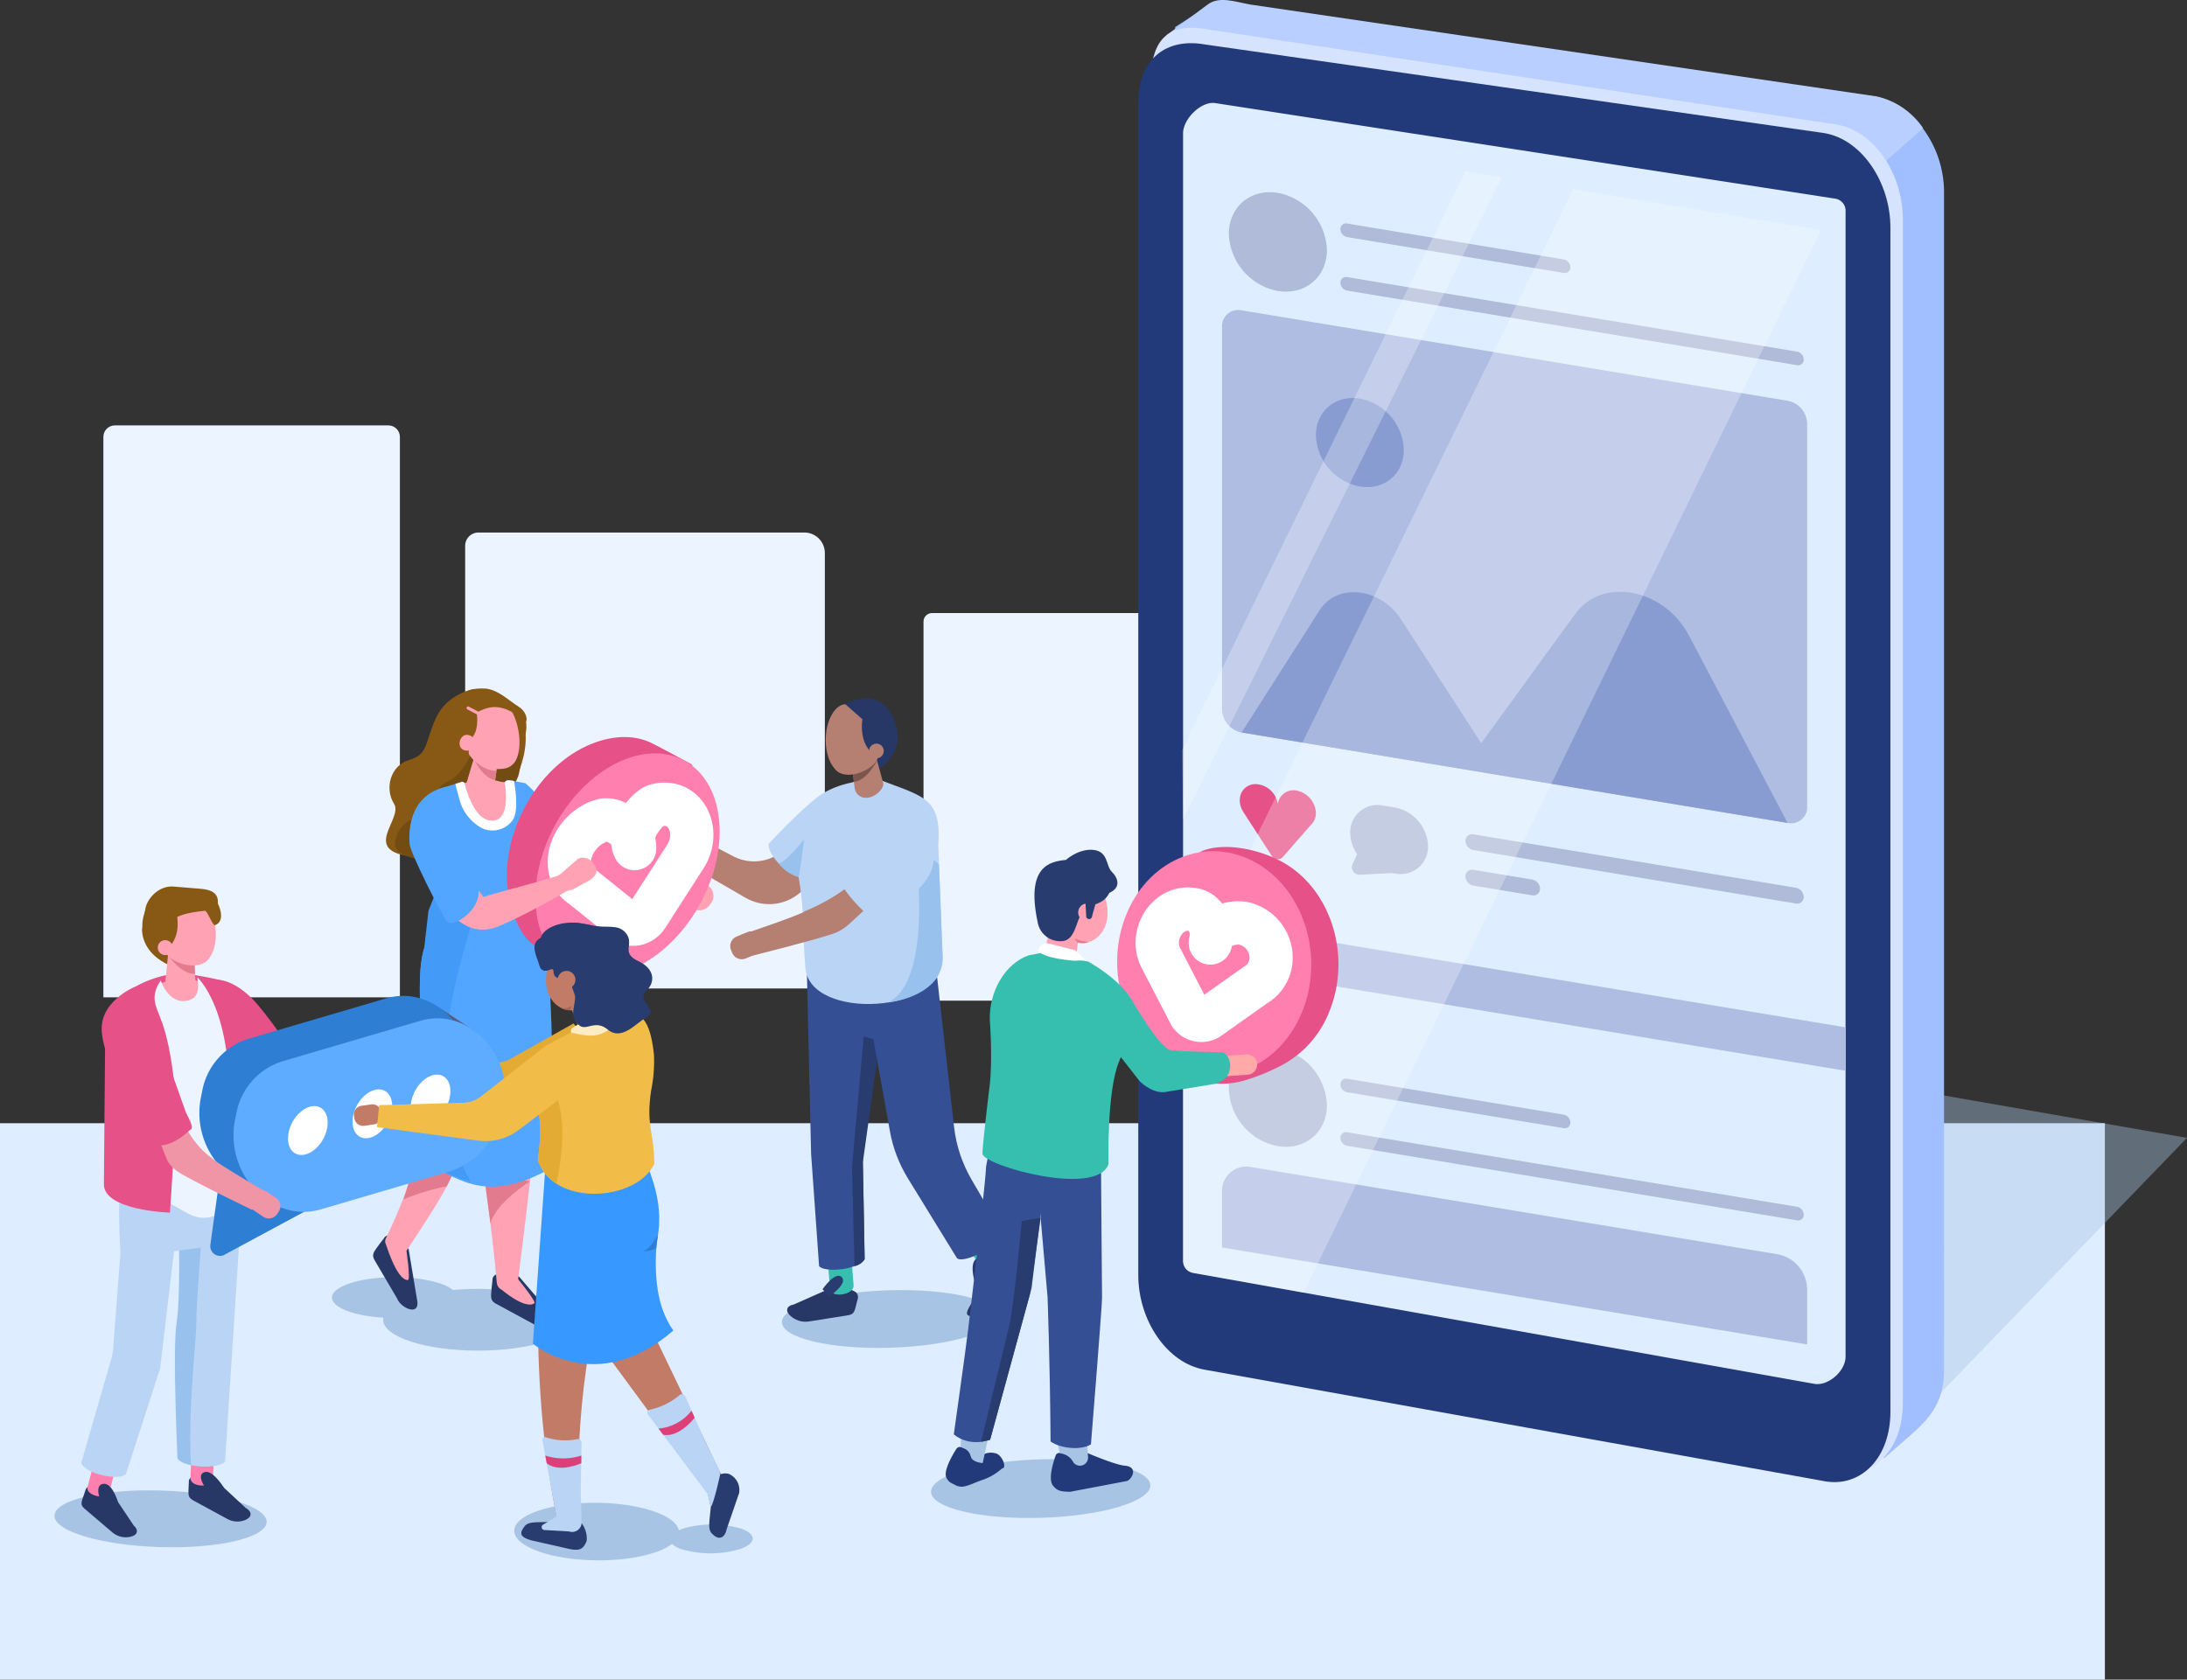 <?xml version="1.0" encoding="UTF-8"?>
<svg xmlns="http://www.w3.org/2000/svg" width="504.96" height="387.93" viewBox="0 0 504.96 387.93">
  <rect x="0" y="0" width="504.96" height="387.93" fill="#333333" stroke="none"/>
  <defs>
    <clipPath id="f">
      <path class="ap" d="M272.98 39.52h73.79V189.3h-73.79z"></path>
    </clipPath>
    <clipPath id="g">
      <path class="ap" d="M273.13 43.65h147.31v254.9H273.13z"></path>
    </clipPath>
    <style>.j{fill:#e3ab34}.k,.l{fill:#fff}.m{fill:#4432db}.n{fill:#deedff}.r{fill:#344f94}.t{fill:#b57f72}.u{fill:#f095a5}.v{fill:#ebf4ff}.y{fill:#a8c4e5}.z{fill:#b0bad9}.aa{fill:#ffa3b4}.ab{fill:#ff80ae}.ac{fill:#afbde3}.ad{fill:#e37b8e}.ae{fill:#223a7a}.ag{fill:#bad4f5}.aj{fill:#875915}.ak{fill:#36bfaf}.an{fill:#f2bc49}.ap{fill:none}.aq{fill:#273866}.ar{fill:#c27b67}.as{fill:#283c70}.au{fill:#2e7ed4}.av{fill:#e65187}.aw{fill:#98c1ed}.ax{fill:#52a6ff}.l{opacity:.27}.az{fill:#439af7}</style>
  </defs>
  <path id="b" class="n" d="M0 259.42h486v128.51H0z"></path>
  <path id="c" class="v" d="M267.34 231.11h-54.11v-87.56c0-1.08.88-1.96 1.96-1.96h50.18c1.08 0 1.96.88 1.96 1.96v87.56Z"></path>
  <path id="d" class="v" d="M92.34 230.34H23.87V100.9c0-1.47 1.19-2.65 2.65-2.65h63.16c1.47 0 2.65 1.19 2.65 2.65v129.44Z"></path>
  <path id="e" class="v" d="M190.44 228.29H107.4V126.06a3.07 3.07 0 0 1 3.07-3.07h75.24c2.62 0 4.74 2.12 4.74 4.74v100.55Z"></path>
  <path class="y" d="M230.31 303.87c.11 3.67-10.94 6.98-24.69 7.4-13.75.42-24.98-2.21-25.09-5.87s10.94-6.98 24.69-7.4 24.98 2.21 25.09 5.87"></path>
  <path class="y" d="m433.53 336.77 71.43-73.97-85.24-14.86 13.81 88.83Z" style="opacity:.4"></path>
  <path d="M448.86 44.3a24.646 24.646 0 0 0-4.9-14.65l.07-.07c-2.55-3.7-6.42-6.28-10.81-7.23L287.64 4.45c-3.63-.65-7.23-4.38-9.88-2.32l-6.42 4.11 2.75 280.07c-.01.13.01.25.07.36.05 10.4 7 20.05 15.57 21.58l145.32 28.51 6.24-5.43c4.75-4.15 7.57-7.99 7.57-14.87V44.3Z" style="fill:#a1bfff"></path>
  <path d="M344.97 116.87s-78.61 187.52-78.35 176.79l2.73-285.54 9.37-6.99c2.71-2.12 6.33-.74 9.97-.08l144.58 21.21c4.4.97 8.23 3.63 10.69 7.41l-99 87.2Z" style="fill:#b8cfff"></path>
  <path d="m424.12 340.13-143.21-25.77c-8.6-1.54-15.22-11.37-15.22-21.82V19.07c0-10.45 4.44-13.84 13.04-12.3l145.48 22.02c8.6 1.54 15.14 11.4 15.14 21.85v273.47c0 10.45-6.63 17.55-15.23 16.02" style="fill:#d6e3ff"></path>
  <path class="ae" d="m421.25 342.09-143.21-25.77c-8.6-1.54-15.22-11.37-15.22-21.82V23.77c0-10.45 6.73-15.04 15.33-13.51l143.19 20.5c8.6 1.54 15.14 11.4 15.14 21.85v273.47c0 10.45-6.63 17.55-15.23 16.02"></path>
  <path class="n" d="M426.13 48.84a2.82 2.82 0 0 0-2.41-2.96L280.66 23.82c-3.21-.57-7.5 3.59-7.5 6.97v260.26a2.82 2.82 0 0 0 2.41 2.96l143.33 25.6c3.21.57 7.23-2.93 7.23-6.31V48.84Z"></path>
  <path class="av" d="M293.56 197.56c.42.81 1.42 1.12 2.23.69.12-.06.24-.14.34-.24l6.48-7.42c.84-.76 1.28-1.86 1.21-2.99a5.496 5.496 0 0 0-4.15-4.94 3.65 3.65 0 0 0-4.63 3.02 5.393 5.393 0 0 0-5.03-4.58 3.586 3.586 0 0 0-3.71 3.1c-.14 1.06.07 2.13.61 3.06h-.01l.1.16c.05.09.11.18.17.26l6.39 9.87Z"></path>
  <path class="ac" d="m412.74 190.07-126.06-20.89a5.547 5.547 0 0 1-4.52-5.27V75.44a3.726 3.726 0 0 1 3.61-3.85c.31-.01.61.02.91.08l126.06 20.89c2.56.48 4.43 2.67 4.52 5.27v88.47a3.726 3.726 0 0 1-3.61 3.85c-.31.01-.61-.02-.91-.08"></path>
  <path class="z" d="M306.37 57.75c0 6.25-5.07 10.48-11.32 9.45-6.4-1.21-11.1-6.69-11.32-13.2 0-6.25 5.07-10.48 11.32-9.45 6.4 1.21 11.1 6.69 11.32 13.2m54.66 5.28-49.98-8.28a1.92 1.92 0 0 1-1.56-1.82c-.02-.71.54-1.31 1.25-1.33.11 0 .21 0 .31.03l49.98 8.28c.88.17 1.53.92 1.56 1.82.02.71-.54 1.31-1.25 1.33-.11 0-.21 0-.31-.03m53.88 21.3L311.05 67.12a1.92 1.92 0 0 1-1.56-1.82c-.02-.71.54-1.31 1.25-1.33.11 0 .21 0 .31.03l103.86 17.21c.88.17 1.53.92 1.56 1.82.02.71-.54 1.31-1.25 1.33-.11 0-.21 0-.31-.03"></path>
  <path class="ac" d="m417.25 310.51-135.1-22.39v-12.9a5.609 5.609 0 0 1 5.42-5.79c.46-.02.92.03 1.37.12l121.52 20.14c3.84.72 6.66 4.01 6.79 7.92v12.9Z"></path>
  <path class="z" d="M306.37 255.26c0 6.25-5.07 10.48-11.32 9.45-6.4-1.21-11.1-6.69-11.32-13.2 0-6.25 5.07-10.48 11.32-9.45 6.4 1.21 11.1 6.69 11.32 13.2m54.66 5.29-49.98-8.28a1.92 1.92 0 0 1-1.56-1.82c-.02-.71.54-1.31 1.25-1.33.11 0 .21 0 .31.03l49.98 8.28c.88.17 1.53.92 1.56 1.82.02.71-.54 1.31-1.25 1.33-.1 0-.21 0-.31-.03m53.88 21.29-103.86-17.21a1.92 1.92 0 0 1-1.56-1.82c-.02-.71.54-1.31 1.25-1.33.11 0 .21 0 .31.03l103.86 17.21c.88.17 1.53.92 1.56 1.82.02.71-.54 1.31-1.25 1.33-.11 0-.21 0-.31-.03m-92.8-80.11-2.75-.45c-4.3-.82-7.45-4.5-7.61-8.87-.1-3.48 2.63-6.39 6.11-6.49.5-.02 1.01.03 1.5.14l2.75.45c4.3.82 7.45 4.5 7.61 8.87.1 3.48-2.63 6.39-6.11 6.49-.5.02-1.01-.03-1.5-.14"></path>
  <path class="z" d="m314.55 194.62-2.32 5.11c-.31.91.18 1.91 1.1 2.21.19.06.39.09.59.09l9.08-.48-8.44-6.94Zm100.1 14.05-74.47-12.34a2.248 2.248 0 0 1-1.82-2.12c-.02-.83.63-1.53 1.46-1.55.12 0 .24 0 .36.03l74.47 12.34c1.03.2 1.78 1.08 1.82 2.12.02.83-.63 1.53-1.46 1.55-.12 0-.24 0-.36-.03m-60.89-1.89-13.59-2.25a2.248 2.248 0 0 1-1.82-2.12c-.02-.83.63-1.53 1.46-1.55.12 0 .24 0 .36.03l13.59 2.25c1.03.2 1.78 1.08 1.82 2.12.02.83-.63 1.53-1.46 1.55-.12 0-.24 0-.36-.03"></path>
  <path class="ac" d="m426.13 247.31-152.97-25.35-.03-10.04 152.99 25.35v10.04Z"></path>
  <path d="m286.68 169.18 18.01-28.25c4.06-6.37 14.04-5.24 18.81 2.14l18.5 28.59 21.72-29.89c6.26-8.62 20.52-5.88 26.27 5.04l22.75 43.25-126.06-20.89Zm37.46-65.28c0 5.61-4.55 9.4-10.16 8.47-5.74-1.08-9.96-6-10.16-11.84 0-5.61 4.55-9.4 10.16-8.47 5.74 1.08 9.96 6 10.16 11.84" style="fill:#889cd1"></path>
  <path class="l" d="m338.36 39.52-65.38 133.66.16 16.11 73.63-148.37-8.41-1.39Z" style="clip-path:url(#f)"></path>
  <path class="l" d="m363.26 43.65-90.1 184.19v62.14c0 .87-.47 3.43 2.41 4.03l25.41 4.54L420.44 53.12l-57.18-9.47Z" style="clip-path:url(#g)"></path>
  <path class="t" d="m185.66 189.6-2.81 4.5c-2.85 4.56-8.73 6.16-13.5 3.68l-22.69-11.81 10.63 12.79 14.86 8.59a10.9 10.9 0 0 0 13.19-1.75l7.98-8.02-7.66-7.98Z"></path>
  <path class="y" d="M110.39 297.68c-2 0-3.94.09-5.79.25-2.14-1.74-7.36-2.96-13.46-2.96-8.01 0-14.5 2.11-14.5 4.72 0 2.31 5.12 4.24 11.88 4.64-.03.16-.05.32-.06.48 0 3.94 9.81 7.13 21.92 7.13 12.1 0 21.92-3.19 21.92-7.13s-9.81-7.13-21.92-7.13"></path>
  <path class="aq" d="m96.25 299.91-1.9-11.4a8.894 8.894 0 0 0-3.95-3.09c-.65-.3-1.42-.04-1.76.59l-.89 1.15c-1.42 1.97-2.07 2.51-1.2 3.99l5.17 8.8c.83 2.21 5.56 4.32 4.52-.04"></path>
  <path class="aa" d="M93.85 288.9s.98 6.7.33 6.73c-2.66.13-5.25-8.85-5.25-8.85s4.22 1.38 4.91 2.12"></path>
  <path class="aa" d="M89.02 286.2c-.66 1.47 2.73 4.23 4.83 2.7 8.56-12.99 9.94-15.37 12.6-22.54 3.74-10.08-8.18-22.7-8.78-10.56-.57 11.47-3.65 19.82-8.65 30.4"></path>
  <path class="ad" d="m104.39 271.45-7.11-5.09-1.73 3.06-2.37 7.6c3.2-1.36 6.54-2.37 9.96-3.02l1.25-2.55Z"></path>
  <path class="aq" d="m127.36 303.61-7.49-8.74a8.88 8.88 0 0 0-4.96-.6c-.71.08-1.24.69-1.2 1.41l-.16 1.44c-.2 2.41-.48 3.21 1.03 4.02l8.94 4.84c1.85 1.46 6.97.82 3.84-2.36"></path>
  <path class="aa" d="M119.63 295.45s4.28 5.21 3.75 5.56c-2.21 1.48-7.53-3.13-7.53-3.13s2.81-2.71 3.78-2.44"></path>
  <path class="aa" d="M114.7 296.21c.23 2.43 3.74 2.51 4.77.52 3.14-23.98 7.27-63.32 7.27-63.32l-21.3-7.33c3.31 29.31 7.17 46.54 9.26 70.13"></path>
  <path class="ad" d="M122.38 272.84s-7.88 4.91-9.14 9.73l-1.54-11.78 10.68 2.06Z"></path>
  <path class="aj" d="M109.45 159.15s-6.21.96-8.82 6.73-1.7 8.33-6.11 9.62-5.76 6.63-3.54 10.14-8.07 11.01 4.58 12.24c8.63.84 20.48-1.02 19.73-6.46s6.66-12.72 6.06-22.04c-.32-4.95-11.9-10.23-11.9-10.23"></path>
  <path d="M109.42 172.74s-2.44 6.31-5.92 7.66-5.35 8.33-8.08 8.84-5.32 4.98-3.71 7.07 8.23 2.76 8.68 2.52 17.97-13.65 19.44-20.18c1.47-6.54-2.43-8.68-2.43-8.68s-6.26-1.64-7.99 2.78" style="fill:#734c12"></path>
  <path class="ax" d="M126.22 214.72s1.1 18.15 1.16 24.61c.06 6.46-.64 30.75-.64 30.75-18.24 9.95-22.95-2-31.18-.66-4.82.78-6.45-5.76-1.1-15.49s.36-26.98 3.81-35.87 27.95-3.34 27.95-3.34"></path>
  <path class="aa" d="M122.04 191.2s6.42-10.32-5.89-10.58c-.83-.02-2.22-.66-3.18-.56-4.99.48-8.49 1.13-12.13 2.7-1.37.59-1.53 3.77-1.33 5.25l1.18 4.77 21.35-1.57Z"></path>
  <path class="aa" d="m110.97 183.54.39.06c1.33.19 2.57-.74 2.76-2.07l1.07-7.49c.19-1.33-.74-2.57-2.07-2.76l-.39-.06c-1.33-.19-2.57.74-2.76 2.07l-2.26 7.55c-.19 1.33 1.93 2.52 3.26 2.71"></path>
  <path class="ad" d="M114.66 178.04a6.677 6.677 0 0 1-5.34-2.93s2.08 4.66 5.01 5.02l.32-2.09Z"></path>
  <path class="aj" d="M121.08 165.29s2.04 5.05-2.44 7.18-5.98-10.35-5.98-10.35l8.42 3.17Z"></path>
  <path class="aa" d="M108.04 163.04c1.08-2.12 2.85-2.69 4.55-1.77 1.59-.9 3.59-.13 5.15 2.27 2.17 3.34 2.95 8.97 1.37 12.06a3.66 3.66 0 0 1-2.98 1.94c-1.05.15-2.12.09-3.15-.18-3.68-.92-4.35-2.63-5.8-4.85-2.17-3.34-.72-6.37.86-9.47"></path>
  <path class="aj" d="M110.07 164.55c.37 2.98 0 5.11-1.94 6.71.11 1.35.13 2.7.06 4.05 0 0-6.41 1.93-5.66-6.45.94-10.42 6.91-5.7 6.91-5.7l.63 1.39Z"></path>
  <path class="aj" d="M107.96 165.67c3.94-1.99 6.78-4.62 13.5 1.09.44-.92-.26-2.62-1.58-3.46-2.75-1.76-4.72-3.87-7.66-4.26l-.71-.02c-4.29-.11-6.52 1.74-7.32 5.96-.07.37-.76 2.1-.77 2.4l1.36-.58c-.13 2.47.72-1.27 3.18-1.14"></path>
  <path class="aa" d="M106.34 172.64c.6.81 1.75.98 2.56.38s.98-1.75.38-2.56c-.48-.65-1.34-.91-2.11-.62-.98.56-1.35 1.8-.83 2.8m5.77-6.98c-.07.17-.26.25-.43.18l-3.8-2.02c-.15-.1-.2-.3-.1-.46.07-.17.26-.25.43-.18l3.8 2.02c.15.1.2.3.1.46"></path>
  <path class="ax" d="M117.59 180.2c-.46-.1-.92.2-1.02.67-.02.12-.02.24 0 .35.58 2.67 1.4 8.54-2.45 8.92-4.17.42-6.22-6.67-6.78-9.01a.693.693 0 0 0-.84-.52c-.02 0-.04.01-.06.02l-3.06.97-3.96 11.64s3.42 9.57 2.13 12.61-3.84 11.04-3.3 12.22-.3 2.36 12.03 5.81c2.3.64 15.12-.35 15.83-2.83s-2.89-12.72-2.78-15.65 6-10.28 4.43-15.46c-1.57-5.18-6.49-9.07-6.49-9.07l-3.69-.66Z"></path>
  <path class="az" d="M98.26 218.06c1.22-3.14 5.34-3.72 10.17-3.18-.11.43-.24.86-.38 1.32-6.62 21.89-8 40.69.59 56.72-5.17-1.39-8.76-4.15-13.09-3.5-1.3.19-4.12.31-4.24-.14-.6-2.2-.78-8.23 3.14-15.35 5.35-9.73.36-26.98 3.81-35.87"></path>
  <path class="az" d="M108.43 214.88s.12-10.01 0-11.47c-.2-2.37-1.95-6.13-4.4-10.63-2.19-4.03-2.16 10.14-2.16 10.14l-2.94 7.43-.98 8.63 10.48-4.1Z"></path>
  <path class="k" d="M118.67 180.39s1.46 7.08-.5 9.29a5.751 5.751 0 0 1-5.97 1.93c-1.7-.41-4.93-2.85-5.99-6.57-1.07-3.74-1.07-3.99-1.07-3.99l1.3-.41s.66-.39.9.51 2.16 8.57 6.42 8.39c4.17-.18 2.89-7.92 2.89-7.92l-.08-.37s-.35-1.12 1.02-1.02 1.07.19 1.07.19"></path>
  <path class="aa" d="M163.89 208.98a2.958 2.958 0 0 0 0-4.13l-2.43-2.02a2.95 2.95 0 0 0-4.05.78 2.958 2.958 0 0 0 0 4.13l2.43 2.02c1.34.88 3.14.54 4.05-.78"></path>
  <path class="av" d="M132.55 224.06a70.296 70.296 0 0 1-9.96-6.31c-3.27-2.7-5.53-9.76-5.55-15.43-.04-12.44 8.14-26.11 19.87-30.64 5.47-2.11 10.46-1.84 14.24.3.39.14 8.41 4.47 8.41 4.47 1.15 1.01-1.2.58-.42 2.01 1.83 2.95 2.76 6.37 2.68 9.84.04 12.44-9.43 26.19-21.16 30.72-4.94 1.91-4.49 6.64-8.1 5.04"></path>
  <path class="ab" d="M145.28 224.04c11.74-4.46 21.09-18.98 20.88-32.44s-9.9-20.75-21.64-16.3c-11.74 4.45-21.09 18.98-20.88 32.44.21 13.46 9.9 20.75 21.64 16.3"></path>
  <path class="k" d="M146.16 218.45c-1.76 0-3.42-.57-4.78-1.67-2.99-2.41-9.12-7.34-9.99-8.02a11.46 11.46 0 0 1-4.9-8.95c-.37-6.8 4.7-13.48 11.56-15.23 1.96-.5 4.3-.16 6.49.86 1.58-2.01 3.62-3.74 5.8-4.29 3.48-.89 6.89-.29 9.59 1.69 2.81 2.06 4.56 5.44 4.78 9.28.12 2.88-.58 5.63-2.02 8.03-.19.32-.39.64-.6.95l-8.45 13.16c-1.41 2.19-3.65 3.68-6.14 4.09-.45.07-.9.11-1.34.11Zm-9.07-17.9c.31.21 1.05.79 8.9 7.11l7.73-12.04.11-.17c.08-.12.16-.24.24-.37.01-.02.03-.05.04-.08.44-.72.65-1.54.61-2.38-.05-.9-.4-1.48-.7-1.71-.19-.14-.47-.19-.83-.14-.64.54-1.53 1.79-1.91 2.71.2.9.28 1.83.23 2.77a4.992 4.992 0 0 1-3.91 4.61c-2.19.49-4.44-.55-5.49-2.53-.53-1-.85-2.1-.96-3.26-.3-.29-.73-.55-1.06-.67-2.05.74-3.73 2.96-3.62 4.88v.14c.01.45.24.87.61 1.12Z"></path>
  <path class="aa" d="M98.79 202.12s5.6 16.2 16.22 11.86c6.85-2.8 16.95-8.81 16.95-8.81l-.36-3.85c-6.83 2.41-13.96 3.96-19.96 5.83l-10.96-14.37-1.9 9.34Z"></path>
  <path class="ax" d="M104.24 191.54s3.74 7.45 5.97 13.07c1.89 4.78-5.59 10-6.99 8.23s-8.48-15.91-8.63-17.82-.83-11.39 8.8-13.42l.85 9.95Z"></path>
  <path class="aa" d="M137.3 199.91a2.958 2.958 0 0 0-3.8-1.61l-4.15 3.63c-1.28.67-.32.32.49 1.87s-.3 2.38 2.42 1.63l3.57-1.96c.47-.25.89-.58 1.26-.96.73-.68.83-1.8.21-2.59"></path>
  <path class="aq" d="m183.28 301.28 9.35-4.13c1.63-.03 3.24.35 4.68 1.11.61.32.92 1.02.75 1.68l-.37 1.4c-.46 2.04-.74 2.26-2.22 2.49l-8.8 1.39c-1.56.21-3.13-.31-4.26-1.4l-.25-.28c-.86-1-.36-2.02 1.12-2.25"></path>
  <path class="ak" d="M197.09 296.84c.19 2.24-5.25 3.09-5.44.85l-.6-7.29 5.44-.85.6 7.29Z"></path>
  <path class="r" d="M199.64 290.83c-1.62 2.51-9.3 3.14-10.52 1.59l-1.84-25.89-.96-41.33 18.77.81-5.87 41.45.43 23.36Z"></path>
  <path class="as" d="M191.51 299.4s4.31-2.93 2.84-4.43-4.44 2.8-4.44 2.8l1.6 1.63Z"></path>
  <path class="aq" d="m224.42 300.74 1.5-8.33a9.21 9.21 0 0 1 3.69-3.11c.65-.3 1.42-.14 1.89.39l1 1.12c1.5 1.58 1.53 1.93.87 3.26l-3.91 7.89a5.207 5.207 0 0 1-3.94 2.34l-1.7-.38c-1.26-.36-.06-1.85.6-3.18"></path>
  <path class="ak" d="M231.49 290.22c1.27 1.84-3.33 4.81-4.6 2.97l-4.12-5.97 4.6-2.97 4.12 5.97Z"></path>
  <path class="r" d="M231.87 285.37c-1.45 2.43-9.58 6.71-10.94 5.17l-11.31-18.4c-2.04-3.33-3.45-7-4.14-10.85l-5.63-31.34 16.01-8.77 4.42 39.05c.49 4.32 1.87 8.48 4.06 12.24l7.53 12.9Z"></path>
  <path class="as" d="M228.65 294.54s-.67-4.84-2.9-4-.62 5.77-.62 5.77l3.52-1.77Z"></path>
  <path class="ag" d="M189.8 183.69s-1.18-.54-12.1 10.93c-1.45 1.52 4.46 8.87 8.23 7.86 3.76-1.01 6.07-15.81 3.87-18.79"></path>
  <path class="m" d="M198.54 183.29c-2.89 2.8-5.78 6.19-8.74 13.51.04 5.11 2.98 7.04 5.97 9.13l9.65-11.06-4.43-7.67-2.44-3.91Z"></path>
  <path class="ag" d="M185.94 223.25c-.76-8.47.09-13.12-2.11-23.56-1.72-7.42.77-16.55 13-19l3.47-1.74c11.65 4.99 17.26 4.19 16.33 16.12l1.01 25.78c1.19 13.27-31.11 15.19-31.71 2.39"></path>
  <path class="aw" d="m217.64 220.86-.84-21.25-5.61-4.61s4.77 31.03-6.1 36.53c0 0 12.61-1.2 12.55-10.67"></path>
  <path class="y" d="M265.6 343.02c.11 3.73-11.13 7.1-25.11 7.53-13.98.43-25.41-2.25-25.52-5.97-.11-3.73 11.13-7.1 25.11-7.53 13.98-.43 25.41 2.25 25.52 5.97"></path>
  <path class="aq" d="M196.44 177.77c.36.75.84 1.43 1.43 2.02.59.37 9.6-2.65 9.42-9.85-.11-4.56-8.77-4.24-8.77-4.24l-2.08 12.07Z"></path>
  <path class="t" d="m200.62 184.2-.42.05c-1.41.17-2.69-.83-2.87-2.24l-.97-7.92c-.17-1.41.83-2.69 2.24-2.87l.42-.05c1.41-.17 2.69.83 2.87 2.24l2.05 7.47c.17 1.4-1.92 3.14-3.32 3.31"></path>
  <path d="M196.89 178.36c2.26 0 4.39-1.07 5.72-2.9 0 0-2.35 4.84-5.45 5.12l-.27-2.22Z" style="fill:#7a564d"></path>
  <path class="t" d="M198.68 175.61c-1.62 3.48-4.49 4.08-6.41 1.34s-2.17-7.78-.55-11.26 4.49-4.08 6.41-1.34 2.17 7.78.55 11.26"></path>
  <path class="t" d="M202.7 175.06c-1.62 3.48-7.97 5.29-9.89 2.55s.07-8.89 1.69-12.37 4.49-4.08 6.41-1.34 3.41 7.68 1.79 11.16"></path>
  <path class="aq" d="M199.12 166.12s-1.25 7.01 4.25 8.94c0 0 6.54-3.25 2.33-10.33-3.71-6.25-10.54-2.1-10.54-2.1l3.96 3.49Z"></path>
  <path class="t" d="M203.89 174.16a1.693 1.693 0 1 1-.82-2.25c.85.39 1.21 1.4.82 2.25"></path>
  <path class="as" d="m202.52 244.84-.87-4.82-2.23-.64-2.7 30.07.58 22.97c.97-.16 1.83-.74 2.33-1.59l-.41-22.4 3.3-23.59Z"></path>
  <path class="aw" d="M184.38 202.57c.18.04 1.28-8.71 1.28-8.71s-4.68 5.86-5.94 5.47a8.894 8.894 0 0 0 4.66 3.23"></path>
  <path class="av" d="M287.22 249.58c3.08-.91 6.07-2.14 8.91-3.65 5.11-2.8 9.02-7.36 11-12.83 4.99-13-.15-28.33-11.48-34.25-5.28-2.76-12.74-4.28-17.82-2.41-.49.11-5.6 3.31-5.6 3.31-1.69.94-2.7 2.54-4.14 3.96a25.033 25.033 0 0 0-6.91 10.03c-4.99 13 .15 28.33 11.48 34.25 4.47 2.39 9.68 2.96 14.56 1.59"></path>
  <path class="ab" d="M271.32 246c-11.33-5.92-16.46-21.25-11.48-34.25 4.99-13 18.21-18.75 29.54-12.83 11.33 5.91 16.46 21.25 11.48 34.25-4.99 13-18.21 18.75-29.54 12.83"></path>
  <path class="k" d="M277.4 240.66c-2.63 0-5.2-1.27-6.77-3.61a6.65 6.65 0 0 1-.49-.85l-6.27-12.13c-.17-.31-.34-.62-.48-.95-.03-.07-.07-.15-.1-.22a12.617 12.617 0 0 1-.84-7.69c.73-3.57 2.81-6.65 5.7-8.47 2.69-1.7 5.91-2.2 9.05-1.42 1.88.47 3.64 1.66 4.99 3.36 2.31-.66 4.63-.66 6.28-.25 6.74 1.65 11.05 8.3 9.79 15.14-.68 3.41-2.72 6.33-5.62 8.1-.7.49-4.9 3.46-10.64 7.54-.04.03-.09.06-.13.09a8.055 8.055 0 0 1-4.48 1.36Zm-4.89-21.63c.03.05.06.11.09.16.04.06.07.13.11.2l5.36 10.36c8.98-6.38 9.12-6.47 9.36-6.61.51-.3.89-.84 1.02-1.45.28-1.54-.73-3.12-2.32-3.53-.45-.05-1.26.12-1.68.33-.06.25-.13.5-.2.75a5.016 5.016 0 0 1-5.74 3.46 5.005 5.005 0 0 1-4.03-5.35c.05-.51.13-1.02.26-1.51-.02-.39-.21-.7-.33-.87-.35-.02-.64.06-.93.24-.59.37-1.05 1.12-1.23 2-.11.56-.04 1.17.21 1.7l.06.12Zm13.56-.89Z"></path>
  <path class="ae" d="M222.03 334.26c-.45-.18-.97-.02-1.23.4-.96 1.52-2.99 5.04-2.3 6.57.54 1.19 1.2 1.27 1.99 1.72.52.3 1.12.44 1.72.41 1.36-.12 2.84-.97 4.61-1.55 1.34-.45 2.6-1.12 3.72-1.99l.89-.69c1.13-.09-.07-3.25-1.68-3.5a3.817 3.817 0 0 0-3.13.55l-4.59-1.94Z"></path>
  <path class="y" d="m228.14 332.16-1.24 5.74s-2.46-.1-2.77-1.56c-.2-.85-.8-1.55-1.61-1.87l-.72-.3.16-5.52 6.18 3.51Z"></path>
  <path class="r" d="m232.32 259.12-2.77.29-1.87 10.01c-.2 4.94-4.04 36.67-4.22 38.24-.42 3.57-3.23 23.6-3.23 23.6s3.07 3.02 8.38 1.27l9.58-35.04 3.99-32.49-9.85-5.89Z"></path>
  <path class="ae" d="M244.94 335.64a.9.9 0 0 0-1.17.45c-.56 1.53-1.82 5.55-.66 7 .9 1.13 1.56 1.42 3.99 1.45l12.95-2.46c1.15-.14 3.03-3.31-.37-3.57-2.35-.18-9.64-3.36-9.64-3.36l-5.11.49Z"></path>
  <path class="y" d="m250.87 331.34.35 5.16a1.879 1.879 0 0 1-3.29 1.37c-.07-.09-.14-.19-.19-.29a3.79 3.79 0 0 0-2.22-1.76l-.84-.26-1.29-5.66 7.48 1.44Z"></path>
  <path class="r" d="m238.17 257.16 3.7 42.36s.56 14.4.7 33.4c2.24 1.61 6.96 2.12 9.32.67 0 0 2.65-32.79 2.56-33.84l-.34-43.09-15.94.51Z"></path>
  <path d="m288.09 248.21-4.99.36c-1.3.09-2.42-.88-2.51-2.18-.09-1.3.88-2.42 2.18-2.51l4.99-.36c1.3-.09 2.42.88 2.51 2.18.09 1.3-.88 2.42-2.18 2.51" style="fill:#ffa9a8"></path>
  <path class="ak" d="M246.28 224.12s11.38 2.39 14.57 6.33c1.44 1.78 6.92 11.89 9.65 12.14 3.18.29 11.48.44 11.48.44 1.98-.22 3.87 5.51-1.1 7.25l-11.38 1.85c-2.73.65-5.42-1.45-6.44-2.52l-7.23-9.26c4.9-7.26-1.18-12.02-9.55-16.24"></path>
  <path class="t" d="m175.93 217.24-.27-.66a2.377 2.377 0 0 0-3.1-1.29l-2.48 1.02c-1.21.5-1.79 1.89-1.29 3.1l.27.66a2.39 2.39 0 0 0 3.1 1.3l2.48-1.02c1.21-.5 1.79-1.89 1.29-3.1"></path>
  <path class="t" d="M203.19 196.09c-2.64 5.87-9.44 11.08-17.39 14.38-.76.77-14.62 5.43-14.62 5.43l2.59 4.81s13.07-3.26 18.4-4.99c1.4-.46 2.69-1.21 3.78-2.21l13.91-12.77-6.68-4.64Z"></path>
  <path class="ag" d="m208.14 189.16-14.47 13.25c-.88 1.12 7.14 10.82 8.56 9.33.25-.26 12.22-5.1 13.27-12.41.85-5.94-1.74-15.06-7.36-10.18"></path>
  <path class="j" d="m139.93 245.58-14.58 7.93a12.684 12.684 0 0 1-9.56 1.04l-22.67-6.58 1.24-4.96 18.79 2.29c1.62.32 3.31.05 4.75-.76l14.52-8.17 7.51 9.22"></path>
  <path class="y" d="M12.58 350.03c-.11 3.61 10.76 6.86 24.29 7.28 13.53.42 24.58-2.17 24.69-5.78s-10.76-6.86-24.29-7.28c-13.53-.42-24.58 2.17-24.69 5.78"></path>
  <path class="aq" d="m56.76 348.3-7.42-6.91a8.978 8.978 0 0 0-4.59-.5c-.65.11-1.13.66-1.15 1.32l-.05 1.43c-.14 2.05.06 2.34 1.35 3.05l7.67 4.17c1.33.7 2.92.74 4.29.09l.3-.19c1.07-.65.88-1.76-.41-2.47"></path>
  <path class="ab" d="M43.98 341.36c-.09 2.17 5.11 2.38 5.2.21l.29-7.05-5.2-.21-.29 7.05Z"></path>
  <path class="ag" d="M40.98 336.79c1.85 2.48 9.82 2.44 10.98.72l4.36-67.38-13.91-4.93-1.44 71.58Z"></path>
  <path class="aq" d="M48.24 344.73s-3.17-3.72-1.22-4.66c1.96-.94 4.64 3.48 4.64 3.48l-3.42 1.19Z"></path>
  <path class="aw" d="M40.98 336.79s-1.17-25.32-.21-31.25.49-22.18.49-22.18l5.39 1.32s-1.41 17.43-1.32 20.71-2.07 20.93-1.22 33c0 0-2.68-.51-3.13-1.61"></path>
  <path class="aq" d="m30.89 352.35-5.3-7.93a8.722 8.722 0 0 0-4.35-1.32c-.67-.02-1.28.41-1.5 1.04l-.45 1.35c-.72 1.93-.61 2.24.46 3.15l4.14 3.53 2.18 1.85c1.18.93 2.72 1.25 4.17.88l.35-.12c1.23-.42 1.36-1.51.3-2.42"></path>
  <path class="ab" d="M20.22 343.4c-.54 2.04 4.5 3.2 5.03 1.16l1.74-6.62-5.03-1.16-1.74 6.62Z"></path>
  <path class="ag" d="M18.73 337.95c1.43 2.76 9.02 4.02 10.35 2.49l7.88-24.39L40.17 289l6.48-.9 1.77-12.82-18.92-8.38c-1.78 3.44-2.44 10.57-1.69 22.4l-1.68 22.15c-.06.79-.2 1.58-.42 2.35l-6.98 24.15Z"></path>
  <path class="aq" d="M23.56 347.39s-2.05-4.12.13-4.66 3.55 4.16 3.55 4.16l-3.68.49Z"></path>
  <path class="av" d="M51.44 226.49s-7.45-1.79-10.61-1.63c-3.76.18-9.02 2.75-9.02 2.75l1.27 2.89s18.47-1.15 18.37-1.38a22.9 22.9 0 0 1 0-2.62"></path>
  <path class="r" d="M71.02 245.95s-1.47.6-2.52 3.2c-1.51 3.75-.42 5.88-3.43 5.04s-3.79-1.96-3.4-4.36 4.8-5.53 4.64-6.3 4.37-2.12 4.7 2.41"></path>
  <path class="m" d="M43.84 229.43c2.84 2.76 5.69 6.09 8.6 13.29-.04 5.03-2.94 6.93-5.87 8.98l-9.49-10.89 4.36-7.55 2.4-3.84Z"></path>
  <path class="aa" d="M56.04 263.3c.74-8.33.1-7.46 2.27-17.74 1.69-7.3-.74-16.62-12.78-19.03l-3.44-1.37c-11.46 4.91-16.99 4.12-16.06 15.87l-1 25.36c.05 1.75 30.42 9.5 31-3.09"></path>
  <path class="v" d="M50.44 227.15a43.69 43.69 0 0 1 6.62 24.06c-.55 13.57-.62 22.55-.62 22.55s-5.19 10.85-13.15 6.45c-11.36-6.29-18.69-10.83-18.97-13.45s.69-13.15.69-13.15 10.14-5.96 8.74-13.46c-.98-5.27-1.9-9.01-2.36-10.76-.16-.62.21-1.25.83-1.41h.02l2.24-.56c.59-.15 2.41-1.69 2.6-1.11 1.02 3.08 3.13 4.95 5.25 4.9 3.12-.08 3.82-2.26 3.23-5.33-.1-.55 2.29.66 2.83.79l2.05.49Z"></path>
  <path class="av" d="M49.16 227.7c-.38-.68.06-1.22.98-1.33 1.91-.23 6.07 1.51 9.84 6.26 2.94 3.56 5.6 7.35 7.95 11.33l-5.75 8.72-6.84-3.79-6.17-21.19Z"></path>
  <path class="av" d="m58.13 248.29.66 26.98s-2.37 4.81-6.74 4.81c0 0 .5-17.21.74-21.22 1.5-26-7.47-33.4-7.47-33.4l5.79 1.19s6.05.81 7.03 21.64m-19.99-23s-2.81 2.48-2.43 5.78 3.01 4.72 4.6 19.96c.62 5.9-1.08 29.04-1.08 29.04s-15.3-.46-15.25-6.56c.08-11.09.27-31.82.27-31.82l7.55-14.08c1.99-1.08 4.13-1.86 6.34-2.32"></path>
  <path class="aj" d="M44.66 221.81c-.28.8-.69 1.55-1.22 2.21-.56.44-10-1.6-10.63-8.9-.4-4.63 8.4-5.27 8.4-5.27l3.45 11.97Z"></path>
  <path class="aa" d="m42.16 229.16.43-.02a2.648 2.648 0 0 0 2.51-2.77l-.39-8.18a2.648 2.648 0 0 0-2.77-2.51l-.43.02a2.648 2.648 0 0 0-2.51 2.77l-.78 7.92c.07 1.45 2.48 2.84 3.94 2.78"></path>
  <path class="ad" d="M44.92 222.61c-2.23.38-4.51-.36-6.1-1.97 0 0 3.03 4.51 6.21 4.26l-.11-2.29Z"></path>
  <path class="aa" d="M42.15 219.88c2.03 3.34 5 3.62 6.64.63s1.32-8.11-.71-11.45-5-3.62-6.64-.63-1.32 8.11.71 11.45"></path>
  <path class="aa" d="M38.02 219.77c2.03 3.34 8.65 4.46 10.29 1.47s-1.07-8.99-3.09-12.32-5-3.62-6.64-.63-2.59 8.15-.56 11.49"></path>
  <path class="aj" d="M40.64 210.34s2.05 6.95-3.29 9.52c0 0-6.97-2.55-3.52-10.19 3.05-6.73 10.42-3.3 10.42-3.3l-3.61 3.97Z"></path>
  <path class="aj" d="M38.43 215.01c.94-1.87.63-3.84 8.86-4.65.61-.06 1.8 3.54 2.37 3.32 2.68-1.06.64-5.01.64-5.01.2-2.41-1.51-3.19-3.93-3.39l-6.29-.52c-3.56-.31-6.37 3.06-6.56 5.47l-.09.41c-.2 2.41 2.58 4.16 5 4.36"></path>
  <path class="aa" d="M36.68 219.75c.49.81 1.55 1.07 2.36.58.81-.49 1.07-1.55.58-2.36a1.721 1.721 0 0 0-2.36-.58c-.81.49-1.07 1.55-.58 2.36"></path>
  <path d="m109.47 238.04-8-5.28-47.99 39.02 9.82 6.39 46.17-40.13Z" style="fill:#5b5b84"></path>
  <path class="au" d="m95.41 265.55-29.13 8.56c-11.46 3.37-22.49-8.23-19.85-20.88l.26-1.26a15.53 15.53 0 0 1 10.57-12.01l31.92-9.38c11.09-3.26 21.77 7.96 19.22 20.21-1.5 7.21-6.45 12.84-12.99 14.76"></path>
  <path class="au" d="m51.35 267.45-2.78 20.07a2.251 2.251 0 0 0 3.04 2.39l19.48-10.5-19.74-11.96Z"></path>
  <path d="m103.29 270.73-29.13 8.56c-11.46 3.37-22.49-8.23-19.85-20.88l.26-1.26a15.53 15.53 0 0 1 10.57-12.01l31.92-9.38c11.09-3.26 21.77 7.97 19.22 20.21-1.5 7.21-6.45 12.84-12.99 14.76" style="fill:#5eacff"></path>
  <path class="k" d="M75.64 259.77c-.23 3.03-2.46 6.08-4.98 6.82s-4.37-1.12-4.14-4.15 2.46-6.08 4.98-6.82 4.37 1.12 4.14 4.15m14.89-3.86c-.23 3.03-2.46 6.08-4.98 6.82s-4.37-1.12-4.14-4.15 2.46-6.08 4.98-6.82 4.37 1.12 4.14 4.15m13.45-3.41c-.23 3.03-2.46 6.08-4.98 6.82s-4.37-1.12-4.14-4.15 2.46-6.08 4.98-6.82 4.37 1.12 4.14 4.15"></path>
  <path class="u" d="m58.05 276.42.38-.57a2.293 2.293 0 0 1 3.17-.61l2.14 1.44c1.04.71 1.32 2.13.61 3.17l-.38.57a2.293 2.293 0 0 1-3.17.61l-2.14-1.44a2.284 2.284 0 0 1-.61-3.17"></path>
  <path class="u" d="M37.02 244.31c1.33 6.05 5.01 18.44 11.85 23.11.56.87 12.71 7.98 12.71 7.98l-3.39 4.02s-11.67-5.63-16.35-8.32a9.871 9.871 0 0 1-2.44-1.97c-.43-.49-.78-1.06-1.01-1.67l-4.81-12.22 3.44-10.93Z"></path>
  <path class="av" d="M43.83 261s-5.26 5.3-9.03 2.94c-3.76-2.36-2.01-4.24-.32-4.8s7.07-4.92 8.6-1.92 1.41 3.52.75 3.78"></path>
  <path class="y" d="M123.7 349.13c7.07-2.65 19.11-2.73 26.88-.19 3.76 1.23 5.82 2.85 6.16 4.49.34-.16.7-.29 1.05-.41 4.42-1.27 9.11-1.24 13.51.09 3.55 1.33 3.27 3.44-.63 4.72a23.888 23.888 0 0 1-13.51-.09c-.74-.24-1.42-.64-1.99-1.16-1.02.75-2.14 1.34-3.33 1.75-7.07 2.65-19.11 2.73-26.88.19s-8.33-6.75-1.26-9.39"></path>
  <path class="ar" d="M162.4 343.14c.36 3.08 4.32.21 4.32-2.14l-16.35-34.08-1.48-33.74-18.83-5.31 9.25 43.9 23.08 31.38Z"></path>
  <path class="as" d="m131.62 349.95-4.48 1.56c-3.45.12-5.25-.19-6.14 1.16l-.25.38c-.9 1.35-.24 2.05 1.76 2.67l9 2.04c2.63.58 3.3-.28 3.95-1.87.15-1.59-.35-3.16-1.39-4.37-1.03-1.36-.95-1.47-2.45-1.56"></path>
  <path class="ar" d="M128.84 352.04c.98 2.49 5.29 1.94 5.22-.1-2.01-24.64 2.62-47.92 8.6-70.56l-4.88.78c-7.78 1.25-13.52 7.92-13.58 15.8-.17 19.5.77 34.93 4.64 54.09"></path>
  <path d="m125.95 269.19-2.91 41.13s14.54 12.46 32.42-3.02c-3.92-5.6-4.4-12.73-3.86-20.32 1.59-7.13-.21-13-2.26-18.13l-23.38.34Z" style="fill:#3798ff"></path>
  <path class="aa" d="M132.06 230.06c1.13 4.52 4.41 5.89 7.33 3.07s4.37-8.77 3.25-13.28-4.41-5.89-7.33-3.07-4.37 8.77-3.25 13.28"></path>
  <path class="ar" d="M126.3 228.51c1.13 4.52 5.86 6.3 8.78 3.48s4.37-8.77 3.25-13.28-4.41-5.89-7.33-3.07-5.83 8.36-4.7 12.87"></path>
  <path class="ar" d="m140.33 240.66.45-.26c1.51-.87 2.03-2.8 1.17-4.31l-4.88-8.5a3.168 3.168 0 0 0-4.31-1.17l-.45.26c-1.51.87-2.03 2.8-1.17 4.31l3.49 8.86c.86 1.51 4.2 1.68 5.71.81"></path>
  <path class="as" d="M140.95 229.67s.45 3.12-4.97 3.23c-4.34.09-2.78-7.7-7.04-8.55-4.69-.94-5.35-6.8-3.41-8.97s7.18-3.16 10.89-1.37c3.71 1.79 11.57 3.28 4.54 15.66"></path>
  <path class="an" d="M151.07 268.84c0-7.22-1.97-8.76-.73-16.97.57-2.74.78-5.53.65-8.32-1.05-10.13-4.27-9.82-8.09-9.6l-2.5.66c-1.18.31-2.33.75-3.42 1.31-11.74 6.05-16.17 6.77-14.35 14.22.5 5.58 3.29 5.85 1.55 17.71 3.41 10.94 22.7 9.72 26.89.98"></path>
  <path d="m131.58 233.34.52-1.1c-.72.55-1.65.76-2.53.57.61.36 1.3.54 2.01.54" style="fill:#a36757"></path>
  <path class="ar" d="m88 256.78.09.6a2.03 2.03 0 0 1-1.71 2.3l-2.26.33a2.03 2.03 0 0 1-2.3-1.71l-.09-.6a2.03 2.03 0 0 1 1.71-2.3l2.26-.33c1.11-.16 2.13.6 2.3 1.71"></path>
  <path class="ag" d="m131.41 353.7-5.73-.33a.666.666 0 0 1-.61-.73.67.67 0 0 1 .38-.55l3.58-2.14 2.38 3.75Z"></path>
  <path class="au" d="M151.93 285.15s-2.03 3.66-3.54 3.78a5.8 5.8 0 0 0 3.12-.61l.42-3.16Z"></path>
  <path d="M140.45 233.71c.61-.28 1.34-.02 1.62.6.11.24.14.51.09.76a4.666 4.666 0 0 1-2.87 3.49c-2.79 1.34-5.75.14-7.23 0-.35-.03-.3-.83 0-1.06 1.66-1.26 5.44-2.67 8.39-3.8" style="fill:#ffecc5"></path>
  <path class="as" d="M132.67 213.1c1.36.1 2.71.3 4.04.61 3.23.78 5.91-.43 7.74 1.72 2.23 2.62-1.32 4.56 2.91 6.54 3.95 1.85 3.94 4.95 1.83 6.91-2.41 2.25 3.19 4.32.01 6.11-2.37 1.33-5.63 5.49-8.89 2.79-2.98-2.47-5 .58-6.72-1.09-2.75-2.67.11-5.02-1.12-8.4-1.47-4.05-4.7-.68-4.7-4.3s-.1-.37-.1-.37-2.5 1.65-3.11-.57-2.39-5.05.24-6.4 7.86-3.55 7.86-3.55"></path>
  <path class="ar" d="M128.83 226.78a2.04 2.04 0 0 0 2.48 1.49c1.1-.27 1.77-1.39 1.49-2.48s-1.39-1.77-2.48-1.49a2.04 2.04 0 0 0-1.49 2.48"></path>
  <path class="ag" d="M126.04 331.96c2.33.76 4.81.91 7.21.43a.843.843 0 0 1 1.02.84l-.19 11.25.2 6.87c.15 1.21-.71 2.3-1.91 2.45-.33.04-.66 0-.97-.1l-2.92-3.43-3.23-17.62a.62.62 0 0 1 .48-.72c.1-.02.21-.01.3.02m23.98-6.36c2.54-.54 4.91-1.7 6.89-3.37.32-.31.83-.3 1.15.02.06.07.11.14.15.22l4.59 10.44 3.1 6.21s1.42 2.58-1.69 3.67l-.81 2.31-13.82-18.45a.696.696 0 0 1 .21-.96c.07-.04.14-.07.22-.09"></path>
  <path class="as" d="m163.1 343.4 1.02 4.67c-.3 3.47-.82 5.23.42 6.28l.35.3c1.24 1.06 2.53.41 2.88-1.44l2.9-8.41c.29-1.76-.59-3.5-2.18-4.3 0 0-1.32-.76-3.52.64-1.45.92-1.58.78-1.86 2.26"></path>
  <path class="ag" d="M166.3 340.47s-1.45 6.72-2.19 7.6l-1.4-5.75.99-3.37 2.59 1.52Z"></path>
  <path d="M125.9 336.18c2.71.87 5.62.87 8.32 0v1.76s-5.07 2.37-8 0l-.32-1.76Zm26.12-6.23c3.02-.25 5.79-1.75 7.66-4.14l.72 1.63s-3.6 4.69-7.28 3.92l-1.09-1.42Z" style="fill:#dd4078"></path>
  <path class="j" d="M126.09 249.87s-3.29-1.31-2.81 3.05c.02.23.04.48.05.75.91 2.96 2.13 5.36.83 14.19.72 2.31 2.25 4.28 4.31 5.55 1.15-5.39 3.27-18.66-2.39-23.54"></path>
  <path class="an" d="m132.98 250.97-13.23 10.02c-2.66 2.01-6 2.89-9.3 2.45l-23.4-3.11.49-5.09 18.92-.55a6.89 6.89 0 0 0 4.58-1.46l13.14-10.25 8.81 7.99"></path>
  <path class="av" d="M31.81 227.61s-8.34 3.1-8.34 10 9.32 25.56 9.32 25.56l10.14-6.22-7.06-19.86-4.06-9.48Z"></path>
  <path class="aa" d="M249.96 213.99c-.66 4.6-3.78 6.3-6.97 3.8s-3.56-8.34-2.9-12.94c.66-4.6 2.09-6.23 5.28-3.73 3.19 2.5 5.24 8.27 4.58 12.87"></path>
  <path class="aa" d="M255.49 212.99c-1.15 4.51-5.89 6.27-8.79 3.43s-4.32-8.78-3.18-13.29 4.43-5.86 7.33-3.03 5.78 8.38 4.63 12.88"></path>
  <path class="aa" d="m242.92 225.73-.47-.14a3.028 3.028 0 0 1-2.04-3.74l2.64-8.97a3.02 3.02 0 0 1 3.74-2.04l.47.14a3.02 3.02 0 0 1 2.04 3.74l-1.27 8.99c-.47 1.59-3.52 2.48-5.11 2.02"></path>
  <path class="as" d="M239.6 213.07a5.29 5.29 0 0 0 5.39 4.31c4.33-.06 2.92-7.41 7.17-8.33 5.74-1.24 4.84-6.8 2.91-8.97s-5.06-1.88-8.93-1.48c-3.98.4-9.28 1.66-6.53 14.48"></path>
  <path class="aa" d="M252.98 211.24a2.043 2.043 0 0 1-2.49 1.48 2.043 2.043 0 0 1-1.48-2.49c.28-1.1 1.39-1.76 2.49-1.48 1.1.28 1.76 1.39 1.48 2.49"></path>
  <path class="ad" d="m248.8 217.71-.71-.99c1.05.44 2.16.73 3.29.87-.83.3-1.73.34-2.58.12"></path>
  <path class="as" d="M251.41 212.27a.677.677 0 0 1-.62-.74l-.23-4.5c.03-.37.93.05 1.3.09s1.49-.06 1.45.31l-1.17 4.22c-.03.37-.36.65-.74.62m-5.27-13.68s2.96-2.67 6.37-2.29 2.82 3.7 4.24 5.09 2.15 3.62-.63 4.83-9.98-7.63-9.98-7.63"></path>
  <path class="ak" d="M261.85 236.71c3.25-7-10.49-14.57-10.49-14.57l-7.86-2.65-6.01 1.16c-5.39 1.88-9.15 8.32-8.95 14.91 0 .06.71 9.33-.06 15.37-.27 2.13-1.77 14.67-1.62 15.6.46 2.71 26.46 10.05 29.09 2.31 0 0-.46-16.9 2.47-23.77 1.5-3.52 2.58-6.51 3.44-8.35"></path>
  <path class="k" d="m241.82 217.83 6.38 1.62 2.8 2.57c-.91-.2-1.85-.23-2.77-.11-4.01-.35-7.21-.98-8.56-2.25a2.158 2.158 0 0 1 2.16-1.83"></path>
  <path class="as" d="m237.81 298.88 2.46-17.62-4.35.73s-1.76 19.51-2.94 24.36c-1.18 4.85-6.47 26.66-6.47 26.66l2.09-.48 9.2-33.65Z"></path>
</svg>
